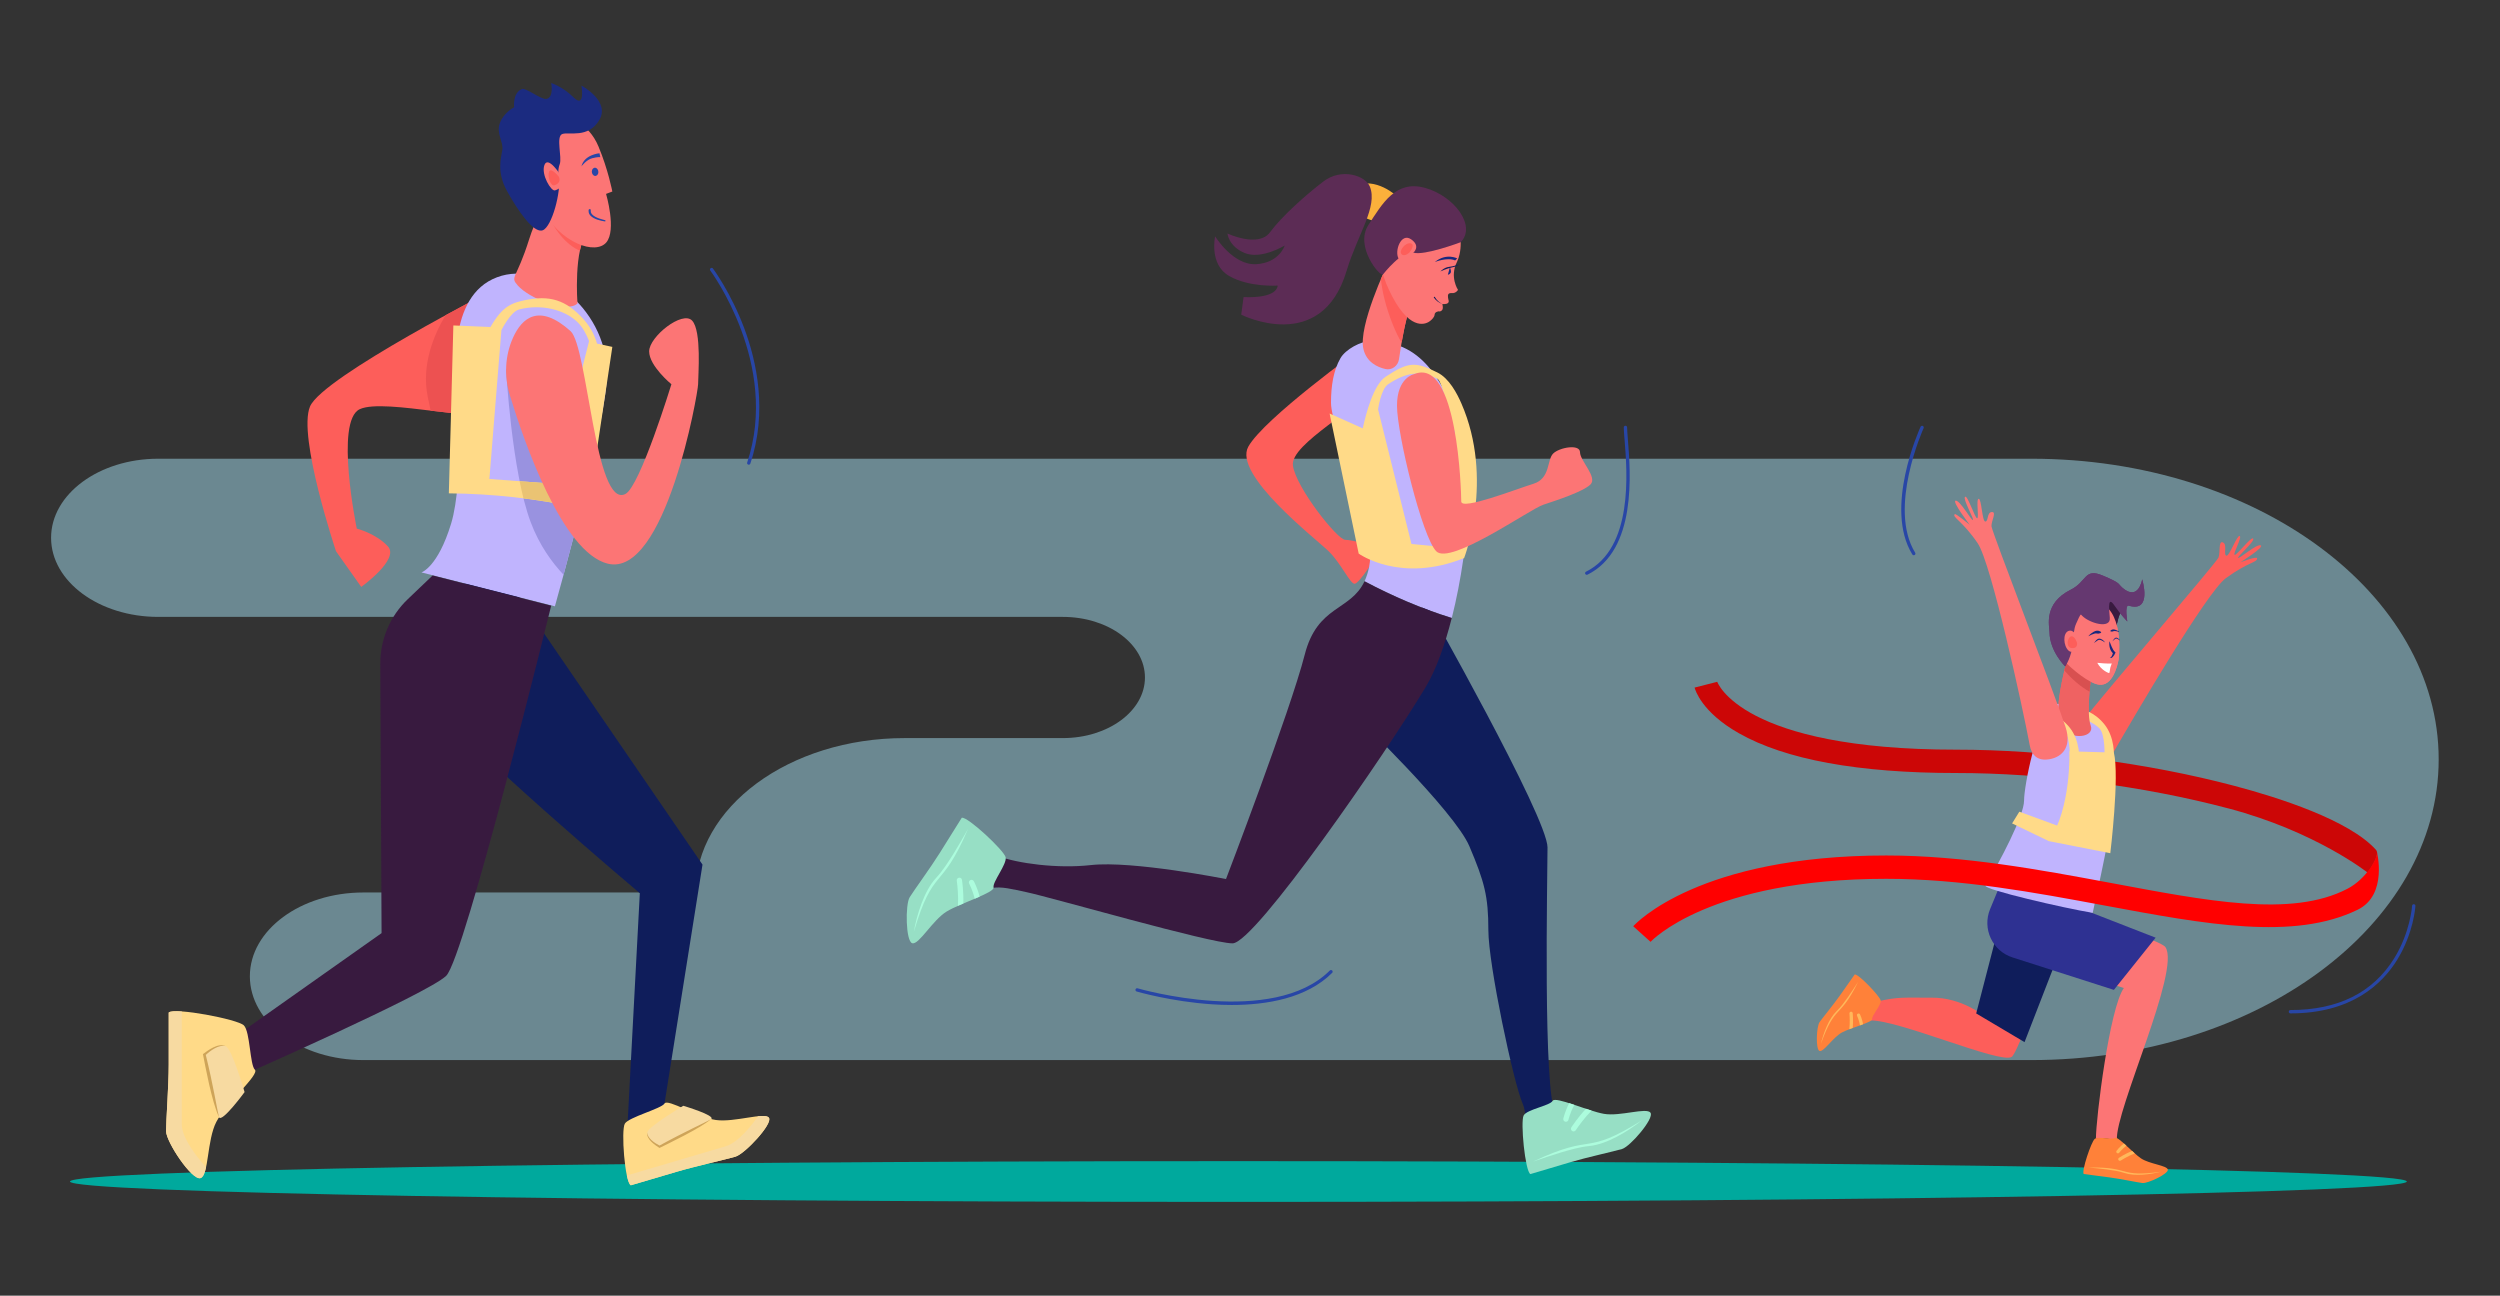 <?xml version="1.0" encoding="UTF-8"?> <svg xmlns="http://www.w3.org/2000/svg" id="Layer_1" version="1.1" viewBox="0 0 1500 777.42"><rect x="0" y="0" width="1500" height="777.42" fill="#333333" stroke="none"/><defs><style> .st0 { fill: #97dfc5; } .st1 { fill: #c0b4fe; } .st2 { fill: #5c2c55; } .st3 { fill: #2e3192; } .st4 { fill: #9992e0; } .st5 { fill: #adeaff; opacity: .46; } .st6 { fill: #fff; } .st7 { fill: #653870; } .st8 { fill: #eac373; } .st9 { fill: red; } .st10 { fill: #cea459; } .st11 { fill: #f7daa1; } .st12 { fill: #18287d; } .st13 { fill: #ed5151; } .st14 { fill: #381a3f; } .st15 { fill: #ff8139; } .st16 { fill: #ffb85a; } .st17 { fill: #d85050; } .st18 { fill: #ef6262; } .st19 { fill: #fd5e5a; } .st20 { fill: #0f1d5b; } .st21 { fill: #fc7575; } .st22 { fill: #00a99d; } .st23 { fill: #2846a6; } .st24 { fill: #ffda88; } .st25 { fill: #1b2b80; } .st26 { fill: #acfcdd; } .st27 { fill: #cc0606; } .st28 { fill: #18287d; } .st29 { fill: #fbb03b; } .st30 { fill: #2846a6; } </style></defs><path class="st22" d="M1444.07,708.91c0,6.75-313.86,12.23-701.03,12.23s-701.03-5.48-701.03-12.23,313.86-12.23,701.03-12.23,701.03,5.48,701.03,12.23Z"></path><g><path class="st5" d="M1218.75,275.23H94.96c-35.52,0-64.31,21.25-64.31,47.45h0c0,26.21,28.79,47.46,64.31,47.46h542.75c27.21,0,49.26,16.28,49.26,36.36h0c0,20.08-22.06,36.35-49.26,36.35h-94.88c-69.33,0-125.54,41.48-125.54,92.64h0s-199.24,0-199.24,0c-37.63,0-68.13,22.51-68.13,50.28h0c0,27.77,30.5,50.28,68.13,50.28h1000.69c135.02,0,244.47-80.77,244.47-180.41h0c0-99.64-109.45-180.41-244.47-180.41Z"></path><path class="st27" d="M1337.14,485.08c-51.04-13.52-110.61-21.27-163.42-21.27-58.65,0-102.54-8.04-130.47-23.91-22.19-12.6-26.12-25.88-26.5-27.35l13.57-3.46-.05-.18c.13.41,14.3,40.89,143.45,40.89,53.98,0,114.85,7.92,167.01,21.74,26.48,7.01,68.84,20.51,84.9,38.41,2.88,3.21-5.01,13.66-5.01,13.66,0,0-31.11-24.67-83.48-38.54Z"></path><g><g><path class="st18" d="M1254.43,407.69s-2.62,20.62,0,27.62c2.62,7-11.25,9.12-17.38,1.5s2.75-39.12,2.75-39.12l14.63,10Z"></path><path class="st17" d="M1238.62,402.32c4.13,4.76,10,10.04,15.1,12.64.33-4.18.72-7.27.72-7.27l-14.63-10s-.51,1.79-1.19,4.63Z"></path><path class="st14" d="M1243.12,399.93c-.62-.49-6.85-17.79-6.85-17.79,0,0-3.98-16.08-.13-18.35,3.85-2.27,13.28-10.52,20.75-9.93,7.48.59,12.25,3.33,12.88,3.82.63.49,4.64,9.14,4.64,9.14,0,0-1.97-2.98-4.16,7.11-2.19,10.08-27.13,26.01-27.13,26.01Z"></path><path class="st21" d="M1237.37,366.07c-2.18.98-4.25,12.35-1.66,22.4.65,2.51.43,5.64,2.31,7.62,5.64,5.96,15.61,14.03,21.46,14.71,7.8.91,10.8-10.4,11.68-15.09,0,0,3.6-26.86-10.34-33.66-13.94-6.81-23.45,4.02-23.45,4.02Z"></path><path class="st7" d="M1239.18,399.93s-9.39-9.11-9.48-20.65c-.03-3.53-3.89-17.15,12.73-25.45,9.92-4.95,8.02-13.25,19.25-8.49,11.23,4.76,8.67,4.65,11.91,7.42,9.38,8.02,11.71-4.82,11.71-5.2,0,0,6.25,20.11-7.97,15.86-2.72-.81-.93,9.45-.93,9.45,0,0-3.82-3.83-7.72-9.54-3.9-5.71-3.43.56-2.8,7.37.64,6.81-12,3.37-16.62-1.26-.96-.96-.6-1.86-3.58,4.75-2.98,6.61.11,14.45-6.5,25.74Z"></path><path class="st21" d="M1246.69,383.02s-2.18-5.81-5.64-4.44c-3.46,1.37-3.05,8.91.06,11.77,3.11,2.85,8.47-3.25,5.58-7.33Z"></path><path class="st19" d="M1246.18,385.58s-1.4-4.43-3.6-3.74c-2.2.7-3.32,6.7.53,7.03,3.86.33,3.07-3.29,3.07-3.29Z"></path><path class="st12" d="M1267.1,388.25c-.51-1.11-.91-2.3-1.4-3.53-.44,2.38.17,5.53,2.02,7.17-.3,1-.83,2.71-1.81,2.8,1.1.76,2.69-1.44,3.24-2.83l.16-.41c-.29-.36-1.01-.5-2.21-3.22Z"></path><path class="st12" d="M1256.35,385.81c1.92-2.61,2.96-3.4,5.27-1.84.56.42,1.03.94,1.42,1.51-4.19-2.73-3.67-1.5-6.69.33Z"></path><path class="st12" d="M1267.43,384.8c1.37-2.15,2.09-2.82,3.57-1.66.36.31.65.71.88,1.15-2.68-2.02-2.38-1.06-4.45.51Z"></path><path class="st12" d="M1260.43,379.05s-1.7-1.45-4.23.02c-2.53,1.47-3.16,2.71-3.16,2.71,0,0,3.54-2.09,5.02-1.7,1.48.39,3.39-.54,2.37-1.04Z"></path><path class="st12" d="M1266.33,378.38s.93-1.19,2.8-.55c1.87.63,2.46,1.37,2.46,1.37,0,0-2.62-.91-3.55-.45-.93.46-2.31.1-1.71-.37Z"></path></g><path class="st6" d="M1258.37,397.69s6.75.69,8.69.38l-.88,2.56s-.4,2.97-.62,3.19c-.22.22-4.81-1.62-7.19-6.12Z"></path></g><g><path class="st29" d="M838.35,117.91s-12.95-12.32-25.77-6.16c-12.82,6.16,3.83,17.38,3.83,17.38,0,0,5.22,3.47,9.51,3.47s12.44-14.69,12.44-14.69Z"></path><path class="st19" d="M816.54,209.15s-58.1,41.9-67.55,58.83c-9.45,16.93,40.94,55.51,48.42,62.99,7.48,7.48,12.6,19.29,15.35,19.29s13.78-16.93,13.78-19.68-14.89-6.69-19.45-6.69-29.37-31.1-31.33-44.49c-1.97-13.39,42.91-35.43,42.91-45.27s-2.14-24.97-2.14-24.97Z"></path><path class="st20" d="M928.52,508.53c0-18.11-73.23-147.24-73.23-147.24l-42.52,67.72s59.84,57.48,68.86,78.74c9.02,21.26,11.39,29.92,11.39,50.39s15.02,91.34,20.53,103.93c.98,2.23,1.53,5.09,1.8,8.27,6.76-1.12,11.61-.19,18.04-1.8-7.7-13.13-4.88-142.28-4.88-160.01Z"></path><path class="st1" d="M876.55,253.42c-10.84-19.51-19.68-48.95-53.91-48.81-6.15.03-15.32,5-18.38,10.33-4.08,7.11-5.66,16.31-5.66,26.67,0,17.32,28.45,70.08,22.89,98.42-.67,3.41-1.61,6.26-2.76,8.72,16.92,8.99,34.4,16.47,52.35,22.03,11.37-44.84,14.13-101.79,5.48-117.36Z"></path><path class="st14" d="M818.72,348.75c-8.44,17.98-28.26,14.25-35.88,44.04-8.66,33.86-47.24,134.64-47.24,134.64,0,0-56.1-11.16-81.1-8.38-20.27,2.26-44.04-1.03-55.82-5.45-2.3,6.56-4.19,12.38-3.66,19.27,5.56-1.22,12.48.66,20.89,2.43,14.96,3.15,110.23,30.71,123.62,30.71s92.12-114.17,115.75-153.54c6.32-10.54,11.63-25.3,15.78-41.69-17.96-5.56-35.43-13.04-52.35-22.03Z"></path><path class="st21" d="M832.24,159.12s-17.49,36.65-14.17,50.38c1.87,7.72,8.1,10.75,13.21,11.93,3.84.88,7.55-1.91,8.12-5.92,1.48-10.41,4.79-30.21,9.38-38.03,6.36-10.83-16.53-18.36-16.53-18.36Z"></path><path class="st19" d="M832.24,159.12s-1.59,3.34-3.73,8.38c.9,7.95,3.07,16.95,7.02,26.87,1.88,4.72,3.7,8.39,5.43,11.23,1.77-10.2,4.45-22.39,7.82-28.12,6.36-10.83-16.53-18.36-16.53-18.36Z"></path><g><path class="st21" d="M832.51,132.08c2.62-3.78,9.45-8.06,17.1-9.8,16.51-3.74,30.12,12.33,26.11,30.34-.37,1.64-.88,3.21-1.58,4.62-4.48,9.03.66,16.69.66,16.69,0,0-1.15,2.09-3.6,1.93-2.45-.17-2.59,1.03-2.38,2.76.21,1.72.89,2.27-.08,3.2-.97.93-3.34.56-3.34.56,0,0,.79,2.83-.25,3.83-1.04,1-1.92.58-1.92.58,0,0-2.35.27-2.45,1.9-.1,1.63-1.61,3-2.78,3.94-1.64,1.33-11.03,7.03-22.5-14.44-11.47-21.47-8.94-37.56-3-46.11Z"></path><path class="st28" d="M874.35,155.05s-6.55-3.48-13.47,2.18c0,0,7.43-3.05,12.21-.96l1.26-1.22Z"></path><path class="st28" d="M869.93,160.43s1.11,2.29.41,3.36c-.71,1.08-1.62,1.01-1.62,1.01l1.21-4.37Z"></path><path class="st20" d="M864.25,162.86s4.19-1.95,7.25-2.49c3.06-.54,3.89-1.69,3.89-1.69,0,0-3.21,1.15-6.05,1.45-2.84.31-5.09,2.73-5.09,2.73Z"></path><path class="st20" d="M860.96,178.29c1.02,1.79,2.6,3.23,4.44,4.09-1.94-.66-3.72-1.89-5.05-3.76-.11-.16-.08-.38.07-.5.15-.12.37-.08.48.08,0,0,.01.02.02.03l.04.06Z"></path></g><path class="st2" d="M854.86,112.69c-17.44-4.75-25.45,9.39-33.84,22.34-8.39,12.95,7.17,31.39,8.79,29.61,0,0,11.79-15.07,18.23-13.06,6.43,2.01,28.37-6.25,28.37-6.25,9.69-9.89-4.1-27.9-21.54-32.65Z"></path><path class="st21" d="M848.03,151.58s4.65-3.84-1.38-8.01c-6.03-4.16-10.08,7.01-7.51,11.58,2.57,4.57,8.89-3.57,8.89-3.57Z"></path><path class="st19" d="M845.68,151.49s3.85-4.77.74-5.48c-3.11-.71-7.27,4.42-5.52,6.43,1.75,2.01,4.78-.95,4.78-.95Z"></path><path class="st2" d="M821.87,111.84c5.02,12.17-7.33,28.69-13.94,50.77-15.13,50.47-63.19,26.2-63.19,26.2l1.4-10.57s19.4,1.42,20.5-6.89c0,0-17.06,1.2-29.19-5.78-12.13-6.98-8.38-23.77-8.38-23.77,0,0,10.73,17.55,24.67,16.71,13.94-.84,17.07-11.18,17.07-11.18,0,0-14.03,8.51-23.87,4.52-9.84-3.99-10.46-11.75-10.46-11.75,0,0,18.53,8.76,25.55-.76,7.02-9.52,21-22.02,31.95-30.42,10.96-8.4,25.21-3.56,27.88,2.92Z"></path><g><path class="st0" d="M577.06,490.66s-7.81,12.5-13.28,21.24c-5.47,8.75-15.23,22.05-17.96,26.43-2.73,4.37-2.42,26.58,1.56,27.62,3.98,1.04,12.13-13.85,20.57-19.01,8.43-5.15,28.94-11.31,28.19-14.53-.74-3.21,8.17-14.01,7.24-18.07-.94-4.06-22.77-24.51-26.32-23.69Z"></path><path class="st26" d="M580.81,497.36c-16.36,38.29-20.65,21.77-32.54,61.78,1.86-10.37,6.22-24.72,13.45-32.46,3.93-4.21,7.06-9.21,10.19-14.14,3.1-4.96,6.01-10.06,8.9-15.17Z"></path><g><path class="st26" d="M575.4,526.62c-.87.13-1.46.93-1.34,1.79.44,3.02,1.05,9.47.7,15.1,1.05-.47,2.13-.94,3.24-1.41.24-6.84-.73-13.69-.8-14.15-.13-.87-.93-1.46-1.79-1.34Z"></path><path class="st26" d="M582.15,528.08c-.77.42-1.05,1.38-.63,2.15.04.07,2.12,3.94,3.28,9.03,1.02-.43,2.02-.86,2.96-1.27-1.26-5.16-3.31-8.98-3.47-9.27-.41-.77-1.38-1.05-2.15-.63Z"></path></g></g><g><path class="st0" d="M918.24,704.45s14.13-4.2,24.01-7.13c9.89-2.94,26.01-6.45,30.96-7.91,4.94-1.47,19.41-18.32,17.11-21.74-2.3-3.42-18.26,2.35-28,.63s-29.18-10.68-30.75-7.78c-1.57,2.9-15.4,5.09-17.38,8.75-1.99,3.66.84,33.44,4.04,35.18Z"></path><path class="st26" d="M919.86,696.95c37.61-17.87,29.89-2.65,65.29-24.76-8.26,6.54-21.03,14.41-31.57,15.43-5.73.55-11.4,2.23-17,3.85-5.61,1.67-11.16,3.56-16.72,5.48Z"></path><g><path class="st26" d="M943.28,678.6c.73.48,1.71.27,2.19-.46,1.67-2.56,5.48-7.8,9.48-11.78-1.1-.34-2.22-.71-3.36-1.09-4.71,4.97-8.51,10.74-8.77,11.13-.48.73-.27,1.71.46,2.19Z"></path><path class="st26" d="M939.19,673.04c.85.19,1.7-.34,1.89-1.19.02-.08,1.02-4.36,3.52-8.94-1.05-.35-2.08-.69-3.06-1.01-2.47,4.7-3.46,8.92-3.54,9.24-.2.85.34,1.7,1.19,1.89Z"></path></g></g><path class="st24" d="M876.81,242.02c-2.54-5.81-7.25-14.99-14.38-18.53-13.1-6.51-17.12-6.59-30.95,2.48-7.37,4.83-11.79,21.77-13.83,31.05l-19.89-8.91,17.45,84.05s24.91,18.1,63.26,2.68c0,0,18.29-47.15-1.66-92.82ZM865.59,328.2l-18.71-1.82-20.04-80.74s1.65-12.19,6.07-15.12c11.03-7.3,19.37-8.28,29.52-3.23,3.76,1.87,7.7,28.4,10.43,31.68l-7.27,69.24Z"></path><path class="st21" d="M848.4,224.5s-10.2,1.97-10.2,18.9,15.12,78.94,23.59,87.4c8.46,8.46,55.9-25.2,64.17-27.95,8.27-2.76,24.01-7.87,28.35-12.2,4.33-4.33-6.3-14.17-6.3-19.29s-12.4-2.95-16.14.79-1.58,14.96-11.81,18.11c-10.24,3.15-43.31,16.14-43.31,10.63s-2.12-87.39-28.35-76.38Z"></path></g><g><path class="st20" d="M257.96,354.3s-28.39,29.58-4.29,60.97c24.1,31.39,130.22,120.66,130.22,120.66l-7.49,141.01,19.75,1.27,25.35-159.45-118.9-173.49-44.66,9.04Z"></path><path class="st19" d="M298.62,172.56s-105.09,53.49-112.62,71.35c-7.52,17.85,15.61,86.85,15.61,86.85l15.13,21.38s23.14-16.52,16.02-24.29c-7.12-7.77-18.69-10.69-18.69-10.69,0,0-13.35-64.59,1.78-71.65s77.43,9.98,77.43,0,5.34-72.94,5.34-72.94Z"></path><path class="st13" d="M256.56,237.74c.57,2.92,1.18,5.8,1.82,8.63,18.21,2.22,34.91,4.3,34.91-.87,0-9.98,5.34-72.94,5.34-72.94,0,0-13.58,6.91-31.33,16.6-7.56,12.74-14.35,30.2-10.73,48.58Z"></path><path class="st1" d="M274.6,229.69s4.06,58.31-3.95,84.54c-8.01,26.24-17.8,29.22-17.8,29.22l80.09,20.34s31.94-113.23,31.29-140.75c-.92-38.97-40.19-69.15-68.67-55.55-28.48,13.6-20.97,62.19-20.97,62.19Z"></path><path class="st4" d="M352.49,288.76l-22.29-59.57-26.53-7.59s3.29,61.09,14.7,91.59c5.26,14.06,12.98,24.5,19.78,31.68,3.9-14.46,9.4-35.38,14.35-56.11Z"></path><path class="st14" d="M330.72,363.36s-51.88,211.39-63.03,222.15c-11.15,10.77-124.2,60.49-124.2,60.49l-10.62-18.26,96.07-67.86-.76-161.6c-.07-14.65,5.89-28.67,16.49-38.78l14.91-14.23,71.14,18.1Z"></path><path class="st21" d="M338.41,110.14s-13.37,9.35-20.95,33.51c-7.58,24.16-11.66,22.1-6.83,27.61,6.65,7.61,29.14,16.96,35.86,10.85,0,0-2.57-33.4,6.3-43.24l-14.38-28.73Z"></path><path class="st19" d="M338.41,110.14s-5.67,3.97-11.72,13.41c4.9,14.32,13.67,23.78,21.24,26.86,1.01-4.78,2.54-8.97,4.87-11.55l-14.38-28.73Z"></path><path class="st21" d="M331.46,68.43c9.43.48,21.74,5.42,27.6,19.4,5.86,13.98,8.34,27.08,8.34,27.08l-3.76,1.43s6.42,21.69.14,29.12c-6.28,7.43-26.99,1.26-39.79-21.25-12.8-22.51-11.73-56.77,7.47-55.79Z"></path><path class="st25" d="M335.33,106.04s-1-3.58.51-7.58c1.51-4-2.41-16.55,1.49-18.04,3.91-1.49,15.64,2.88,22.29-8.47,6.65-11.35-10.76-20.59-10.76-20.59,0,0,2.46,14.25-4.79,7-6.32-6.32-13.37-8.55-13.37-8.55,0,0,1.8,8.66-2.88,9.55-3.02.58-12.31-6.84-14.58-5.98-5.79,2.2-4.78,11-4.78,11,0,0-6.07,2.94-8.49,9.35-2.43,6.41,2.19,11.23,1.43,16.2-.77,4.97-3.51,13.22,2.8,24.69,6.32,11.46,15.96,25.63,21.45,23.54,5.5-2.09,11.1-23.13,9.68-32.13Z"></path><path class="st30" d="M359.03,103.37c-.07,1.35-1,2.33-2.09,2.18-1.08-.15-1.91-1.37-1.84-2.73.07-1.35,1-2.33,2.08-2.18,1.08.15,1.91,1.37,1.84,2.73Z"></path><path class="st30" d="M348.86,99.81s2.94-3.97,6.46-4.87c3.52-.9,4.86-.67,4.86-.67l-.5-2.32s-9.14.75-10.82,7.86Z"></path><path class="st21" d="M336.12,104.75s-7.29-11.47-9.46-5.75c-2.17,5.72,4.11,16.09,6.39,15.22,2.28-.87,6.19-2.02,3.07-9.47Z"></path><path class="st19" d="M335.33,106.04s-4.81-5.89-5.87-3.08c-1.06,2.81.76,9.18,3.42,8.16,2.66-1.01,3.41-2.8,2.45-5.09Z"></path><path class="st30" d="M355.27,128.63c-1.56-1.72-.16-2.89-1.3-3.16-.37-.09-.73.17-.8.57,0,.02,0,.03,0,.05.04.22-.35,1.95,1.32,3.5,1.97,1.93,5.8,2.9,8.45,3.27.43.06.53-.64.11-.73-.86-.34-5.72-1.19-7.77-3.5Z"></path><g><path class="st24" d="M101.23,607.54v31.27c0,12.88-1.59,33.42-1.59,39.86s15.55,29.74,20.63,28.21c5.08-1.53,3.81-22.69,9.52-33.73,5.71-11.04,26.15-28.42,23.13-31.34-3.02-2.91-2.82-22.93-6.63-26.61-3.81-3.68-41.74-10.88-45.08-7.67Z"></path><path class="st11" d="M109.05,674.42v-67.56c-4.04-.27-7-.12-7.83.68v31.27c0,12.88-1.59,33.42-1.59,39.86s15.55,29.74,20.63,28.21c1.63-.49,2.6-3,3.37-6.55-4.19-4.62-14.59-16.99-14.59-25.9Z"></path><path class="st11" d="M122.6,632.73s7.12,34.03,8.8,37.6c1.68,3.57,15.35-15.08,15.35-15.08,0,0-7.53-26.07-11.37-27.57-3.84-1.5-9.33,2-12.79,5.06Z"></path><path class="st10" d="M135.39,627.67c-4.62-2.15-10.88,2.74-13.63,4.8,1.4,7.09,5.25,28.47,9.65,37.86-1.03-3.91-3.63-20.07-7.94-37.38,2.91-2.7,7.91-6.34,11.92-5.27Z"></path></g><g><path class="st24" d="M378.51,711.17s16.15-4.76,27.45-8.1c11.3-3.33,29.7-7.42,35.35-9.09,5.65-1.67,22.55-19.78,20.04-23.32-2.51-3.55-20.79,2.92-31.79,1.34-11-1.58-28.98-12.99-30.84-9.9-1.87,3.1-21.45,8.17-23.81,12.08-2.36,3.91,0,35.23,3.59,36.99Z"></path><path class="st11" d="M435.43,687.78l-59.31,17.49c.69,3.21,1.5,5.46,2.39,5.9,0,0,16.15-4.76,27.45-8.1,11.3-3.33,29.7-7.42,35.35-9.09,5.65-1.67,22.55-19.78,20.04-23.32-.81-1.14-3.23-1.25-6.52-.92-3.1,4.45-11.58,15.73-19.4,18.03Z"></path><path class="st11" d="M395.73,688.05s28.25-14.34,30.99-16.57c2.75-2.23-16.76-8.01-16.76-8.01,0,0-21.16,12.6-21.6,15.96-.44,3.37,3.9,6.73,7.37,8.62Z"></path><path class="st10" d="M388.36,679.43c-.83,4.14,4.9,7.74,7.33,9.34,5.9-2.93,23.79-11.45,31.03-17.29-3.2,1.81-16.79,8.02-31,15.85-3.04-1.56-7.38-4.5-7.36-7.89Z"></path></g><path class="st24" d="M358.22,206.18c-1.77-6.09-4.58-11.24-10.21-16.87-10.34-10.34-20.5-12.58-36.5-8.38-8.52,2.23-12.36,7.13-17.25,15.27l-22.25-.93-2.71,100.74h0c26.09.22,52.09,3.09,77.6,8.56l5.88,1.26,14.62-97.7-9.18-1.95ZM331.9,290.24l-38.27-2.85,7.22-89.29s5.44-11.03,10.57-12.4c12.78-3.41,27.31-.19,35.33,7.83,2.97,2.97,5.15,7.16,6.69,11.13l-21.54,85.57Z"></path><path class="st8" d="M311.79,288.74c.71,3.52,1.47,6.96,2.29,10.27,11.01,1.38,21.97,3.24,32.83,5.57l1.63.35c1.33-5.32,2.66-10.75,3.95-16.17l-12.09-32.3-8.5,33.78-20.11-1.5Z"></path><path class="st21" d="M307.86,202.52c-4.92,10.85-5.44,23.18-1.97,34.57,8.59,28.16,31.45,94.23,58.68,101.09,34.71,8.75,54.29-102.53,54.29-107.63s2.22-31.84-3.56-38.15-25.81,9.61-25.81,18.41,13.35,19.73,13.35,19.73c0,0-18.78,61.32-27.59,65.84-18.21,9.34-22.6-88.5-32.93-97.73-18.93-16.92-29.11-7.93-34.46,3.86Z"></path></g><g><path class="st19" d="M1253.15,455.47c5.7,2.55,12.1.78,14.69-3.7,11.55-20.01,56.04-96.31,67.6-104.81,13.32-9.79,18.83-9.36,18.83-11.92,0-1.61-10.1,2.38-10.1,2.38,0,0,14.71-9.2,12.28-10.21-2.43-1.01-12.55,7.95-13.57,7.53-1.01-.42,9.99-9.79,9.06-11.55-.93-1.76-9.93,10.21-11.15,9.71-1.22-.5,4.64-10.64,3.02-11.31s-6.23,12.56-8.05,11.81c-1.82-.76.81-6.78-2.03-7.96s-1.4,6.11-2.65,9.13c-1.25,3.01-69.14,82.03-81.98,98.69-8.43,10.93-3.35,18.92,4.05,22.22Z"></path><path class="st19" d="M1203.51,531.38c-4.91,26.21-13.11,78.17-13.11,78.17,0,0-13.36-11.11-31.34-10.95-15.23.14-20.34-.9-34,2.67,3.26,3.95-5.17,5.11-3.25,11.01,16.19-.88,78.23,26.19,85.16,21.88,3.98-2.47,19.14-48.69,37.37-86.45-15.93-6.55-25.71-7.87-40.83-16.33Z"></path><polygon class="st20" points="1247.68 540.28 1214.72 625.28 1185.72 608.07 1204.06 537.28 1247.68 540.28"></polygon><path class="st21" d="M1270.14,683.86c-1.04-17.81,38.32-101.58,29.16-115.52-2.99-4.55-45.25-16.01-89.58-36.95-3.17-.95-6.7,1.28-9.94,5.33-10.8,13.49-3.69,33.72,13.04,38.02,28.97,7.45,61.49,18.08,61.49,18.08-8.59,12.12-16.76,78.12-16.76,90.46,6.3-1.47,12.66,1.81,12.59.58Z"></path><g><path class="st15" d="M1250.23,704.41s9.12,1.2,15.51,2.04c6.39.84,16.47,2.94,19.67,3.36,3.19.42,15.73-5.51,15.29-8.04-.44-2.53-11.01-3.31-16.13-6.76-5.11-3.46-13.92-13.51-15.56-12.26-1.63,1.25-10.08-1.02-12.14.57s-8.03,19.28-6.65,21.09Z"></path><path class="st16" d="M1253.06,700.54c25.99-.62,17.72,6.09,43.53,2.49-6.37,1.63-15.66,2.87-21.93.76-3.41-1.15-7.07-1.63-10.67-2.13-3.62-.48-7.27-.81-10.93-1.13Z"></path><g><path class="st16" d="M1271.09,696.04c.3.46.91.59,1.37.3,1.6-1.03,5.11-3.05,8.4-4.31-.54-.48-1.09-.97-1.64-1.47-3.95,1.63-7.59,3.96-7.83,4.12-.46.3-.59.91-.3,1.37Z"></path><path class="st16" d="M1270.17,691.82c.44.33,1.06.24,1.38-.2.03-.04,1.69-2.23,4.28-4.2-.51-.47-1.01-.92-1.49-1.35-2.61,2.05-4.25,4.2-4.37,4.37-.33.43-.24,1.06.2,1.38Z"></path></g></g><g><path class="st15" d="M1112.84,584.67s-5.3,7.52-9.01,12.79c-3.71,5.27-10.26,13.22-12.11,15.85-1.86,2.63-2.43,16.49.02,17.28,2.45.79,8.04-8.22,13.48-11.14,5.44-2.92,18.43-6.05,18.08-8.08-.35-2.03,5.58-8.45,5.14-11.02-.44-2.56-13.35-16.07-15.59-15.68Z"></path><path class="st16" d="M1114.94,588.98c-11.52,23.31-13.63,12.86-22.43,37.4,1.52-6.4,4.73-15.2,9.51-19.78,2.6-2.49,4.72-5.5,6.84-8.46,2.1-2.99,4.09-6.06,6.08-9.15Z"></path><g><path class="st16" d="M1110.56,607.03c-.54.05-.94.53-.9,1.07.17,1.9.33,5.94-.09,9.44.67-.26,1.36-.51,2.07-.77.39-4.26.02-8.56,0-8.85-.05-.54-.53-.94-1.07-.9Z"></path><path class="st16" d="M1114.72,608.18c-.49.23-.7.82-.47,1.32.02.04,1.19,2.53,1.73,5.74.65-.23,1.29-.46,1.89-.69-.61-3.26-1.75-5.71-1.84-5.9-.23-.49-.82-.7-1.32-.47Z"></path></g></g><path class="st3" d="M1268.32,593.94l25.07-31.33-91.67-35.67-7.66,18.53c-4.85,11.74,1.36,25.12,13.46,28.99l60.8,19.47Z"></path><path class="st1" d="M1268.32,479.17c0-9.67,0-22.53-3.25-36.81-3.74-16.44-30.5-21.94-33.02-19.42-10.07,10.07-17.61,48.44-17.61,57.45s-14.64,36.8-23.14,50.99c-1.37,2.28,47.32,13.56,64.32,16.33,6.97-31.06,12.7-60.31,12.7-68.54Z"></path><path class="st24" d="M1241.63,450.8s1.27,34.24-12.34,53.88l36.89,7.25s5.61-46.12,2.14-60.38l-26.69-.76Z"></path><path class="st24" d="M1249.01,425.68s7.32,1,13.7,9c6.38,8,5.61,19,5.61,19h-5.61s.52-13.09-3.12-16.73c-3.63-3.64-9.67-5.6-9.67-5.6l-.92-5.67Z"></path><polygon class="st24" points="1207.26 494.05 1229.29 504.68 1236.1 500.85 1236.1 496.02 1211.6 487.02 1207.26 494.05"></polygon><g><g><path class="st18" d="M1254.43,407.69s-2.62,20.62,0,27.62c2.62,7-11.25,9.12-17.38,1.5s2.75-39.12,2.75-39.12l14.63,10Z"></path><path class="st17" d="M1238.62,402.32c4.13,4.76,10,10.04,15.1,12.64.33-4.18.72-7.27.72-7.27l-14.63-10s-.51,1.79-1.19,4.63Z"></path><path class="st14" d="M1243.12,399.93c-.62-.49-6.85-17.79-6.85-17.79,0,0-3.98-16.08-.13-18.35,3.85-2.27,13.28-10.52,20.75-9.93,7.48.59,12.25,3.33,12.88,3.82.63.49,4.64,9.14,4.64,9.14,0,0-1.97-2.98-4.16,7.11-2.19,10.08-27.13,26.01-27.13,26.01Z"></path><path class="st21" d="M1237.37,366.07c-2.18.98-4.25,12.35-1.66,22.4.65,2.51.43,5.64,2.31,7.62,5.64,5.96,15.61,14.03,21.46,14.71,7.8.91,10.8-10.4,11.68-15.09,0,0,3.6-26.86-10.34-33.66-13.94-6.81-23.45,4.02-23.45,4.02Z"></path><path class="st7" d="M1239.18,399.93s-9.39-9.11-9.48-20.65c-.03-3.53-3.89-17.15,12.73-25.45,9.92-4.95,8.02-13.25,19.25-8.49,11.23,4.76,8.67,4.65,11.91,7.42,9.38,8.02,11.71-4.82,11.71-5.2,0,0,6.25,20.11-7.97,15.86-2.72-.81-.93,9.45-.93,9.45,0,0-3.82-3.83-7.72-9.54-3.9-5.71-3.43.56-2.8,7.37.64,6.81-12,3.37-16.62-1.26-.96-.96-.6-1.86-3.58,4.75-2.98,6.61.11,14.45-6.5,25.74Z"></path><path class="st21" d="M1246.69,383.02s-2.18-5.81-5.64-4.44c-3.46,1.37-3.05,8.91.06,11.77,3.11,2.85,8.47-3.25,5.58-7.33Z"></path><path class="st19" d="M1246.18,385.58s-1.4-4.43-3.6-3.74c-2.2.7-3.32,6.7.53,7.03,3.86.33,3.07-3.29,3.07-3.29Z"></path><path class="st12" d="M1267.1,388.25c-.51-1.11-.91-2.3-1.4-3.53-.44,2.38.17,5.53,2.02,7.17-.3,1-.83,2.71-1.81,2.8,1.1.76,2.69-1.44,3.24-2.83l.16-.41c-.29-.36-1.01-.5-2.21-3.22Z"></path><path class="st12" d="M1256.35,385.81c1.92-2.61,2.96-3.4,5.27-1.84.56.42,1.03.94,1.42,1.51-4.19-2.73-3.67-1.5-6.69.33Z"></path><path class="st12" d="M1267.43,384.8c1.37-2.15,2.09-2.82,3.57-1.66.36.31.65.71.88,1.15-2.68-2.02-2.38-1.06-4.45.51Z"></path><path class="st12" d="M1260.43,379.05s-1.7-1.45-4.23.02c-2.53,1.47-3.16,2.71-3.16,2.71,0,0,3.54-2.09,5.02-1.7,1.48.39,3.39-.54,2.37-1.04Z"></path><path class="st12" d="M1266.33,378.38s.93-1.19,2.8-.55c1.87.63,2.46,1.37,2.46,1.37,0,0-2.62-.91-3.55-.45-.93.46-2.31.1-1.71-.37Z"></path></g><path class="st6" d="M1258.37,397.69s6.75.69,8.69.38l-.88,2.56s-.4,2.97-.62,3.19c-.22.22-4.81-1.62-7.19-6.12Z"></path></g><path class="st24" d="M1228.18,427.64s7.32,1,13.7,9c6.38,8,5.61,19,5.61,19h-5.61s.52-13.09-3.12-16.73c-3.64-3.64-9.67-5.6-9.67-5.6l-.92-5.67Z"></path><path class="st21" d="M1228.08,455.73c-6.23.5-9.25-3.29-10.2-8.38-4.22-22.72-23.16-109.48-31.23-121.35-9.29-13.67-15.59-15.7-13.78-17.51.59-.59,8.97,6.41,8.97,6.41,0,0-11.04-14.38-8.41-14.52,2.63-.14,9.19,11.68,10.28,11.62s-6.16-12.56-4.69-13.91c1.47-1.35,5.96,12.94,7.27,12.87,1.31-.07-.84-11.58.92-11.67,1.75-.09,2.03,13.74,4,13.63,1.97-.1.82-5.54,3.89-5.7,3.07-.16-.38,5.29-.21,8.54.17,3.26,37.85,100.39,44.41,120.37,4.3,13.12-3.15,18.95-11.23,19.6Z"></path></g><path class="st9" d="M990.35,565.12l-10.41-9.37c1.56-1.73,39.5-42.46,151.83-42.46,46.31,0,92.75,8.65,133.72,16.29,58.39,10.88,109.29,21.21,142.98,3.68,11.28-5.86,18.63-18.68,17.59-22.52,0,0,6.9,26.18-11.48,35.11-38.31,18.61-90.84,8.82-151.67-2.51-42.35-7.89-86.14-16.05-131.16-16.05-106.16,0-141.08,37.44-141.42,37.82Z"></path><path class="st23" d="M1148.26,333.16c-.33,0-.66-.17-.85-.47-17.08-27.66,4.03-74.66,4.94-76.64.23-.5.82-.72,1.32-.49.5.23.72.82.5,1.32-.22.48-21.58,48.02-5.06,74.76.29.47.14,1.09-.33,1.38-.16.1-.34.15-.52.15Z"></path><path class="st23" d="M1374.26,608.03c-.55,0-1-.45-1-1s.45-1,1-1c28.63,0,49.61-10.5,62.36-31.21,9.53-15.49,10.64-31.21,10.65-31.37.04-.55.52-.96,1.06-.93.55.04.97.51.93,1.06-.04.66-1.13,16.31-10.9,32.22-9.03,14.71-27.48,32.24-64.1,32.24Z"></path><path class="st23" d="M739.01,602.99c-4.08,0-8.03-.15-11.77-.4-24.54-1.63-45.06-7.63-45.26-7.69-.53-.16-.83-.71-.68-1.24.16-.53.71-.83,1.24-.68.81.24,81.18,23.48,115.35-10.68.39-.39,1.02-.39,1.41,0,.39.39.39,1.02,0,1.41-15.33,15.33-39.49,19.28-60.3,19.28Z"></path><path class="st23" d="M952.06,344.91c-.37,0-.72-.2-.9-.56-.25-.49-.04-1.09.45-1.34,28.47-14.13,24.72-59.74,23.12-79.22-.26-3.2-.47-5.73-.47-7.34,0-.55.45-1,1-1s1,.45,1,1c0,1.52.21,4.02.46,7.18,1.63,19.88,5.46,66.44-24.23,81.17-.14.07-.29.1-.44.1Z"></path><path class="st23" d="M449.26,278.83c-.1,0-.21-.02-.32-.05-.52-.17-.81-.74-.63-1.27,19.61-58.68-21.71-114.63-22.13-115.19-.33-.44-.24-1.07.2-1.4.44-.33,1.07-.24,1.4.2.11.14,10.75,14.43,18.78,35.86,7.42,19.81,14.08,49.97,3.65,81.17-.14.42-.53.68-.95.68Z"></path></g></svg> 